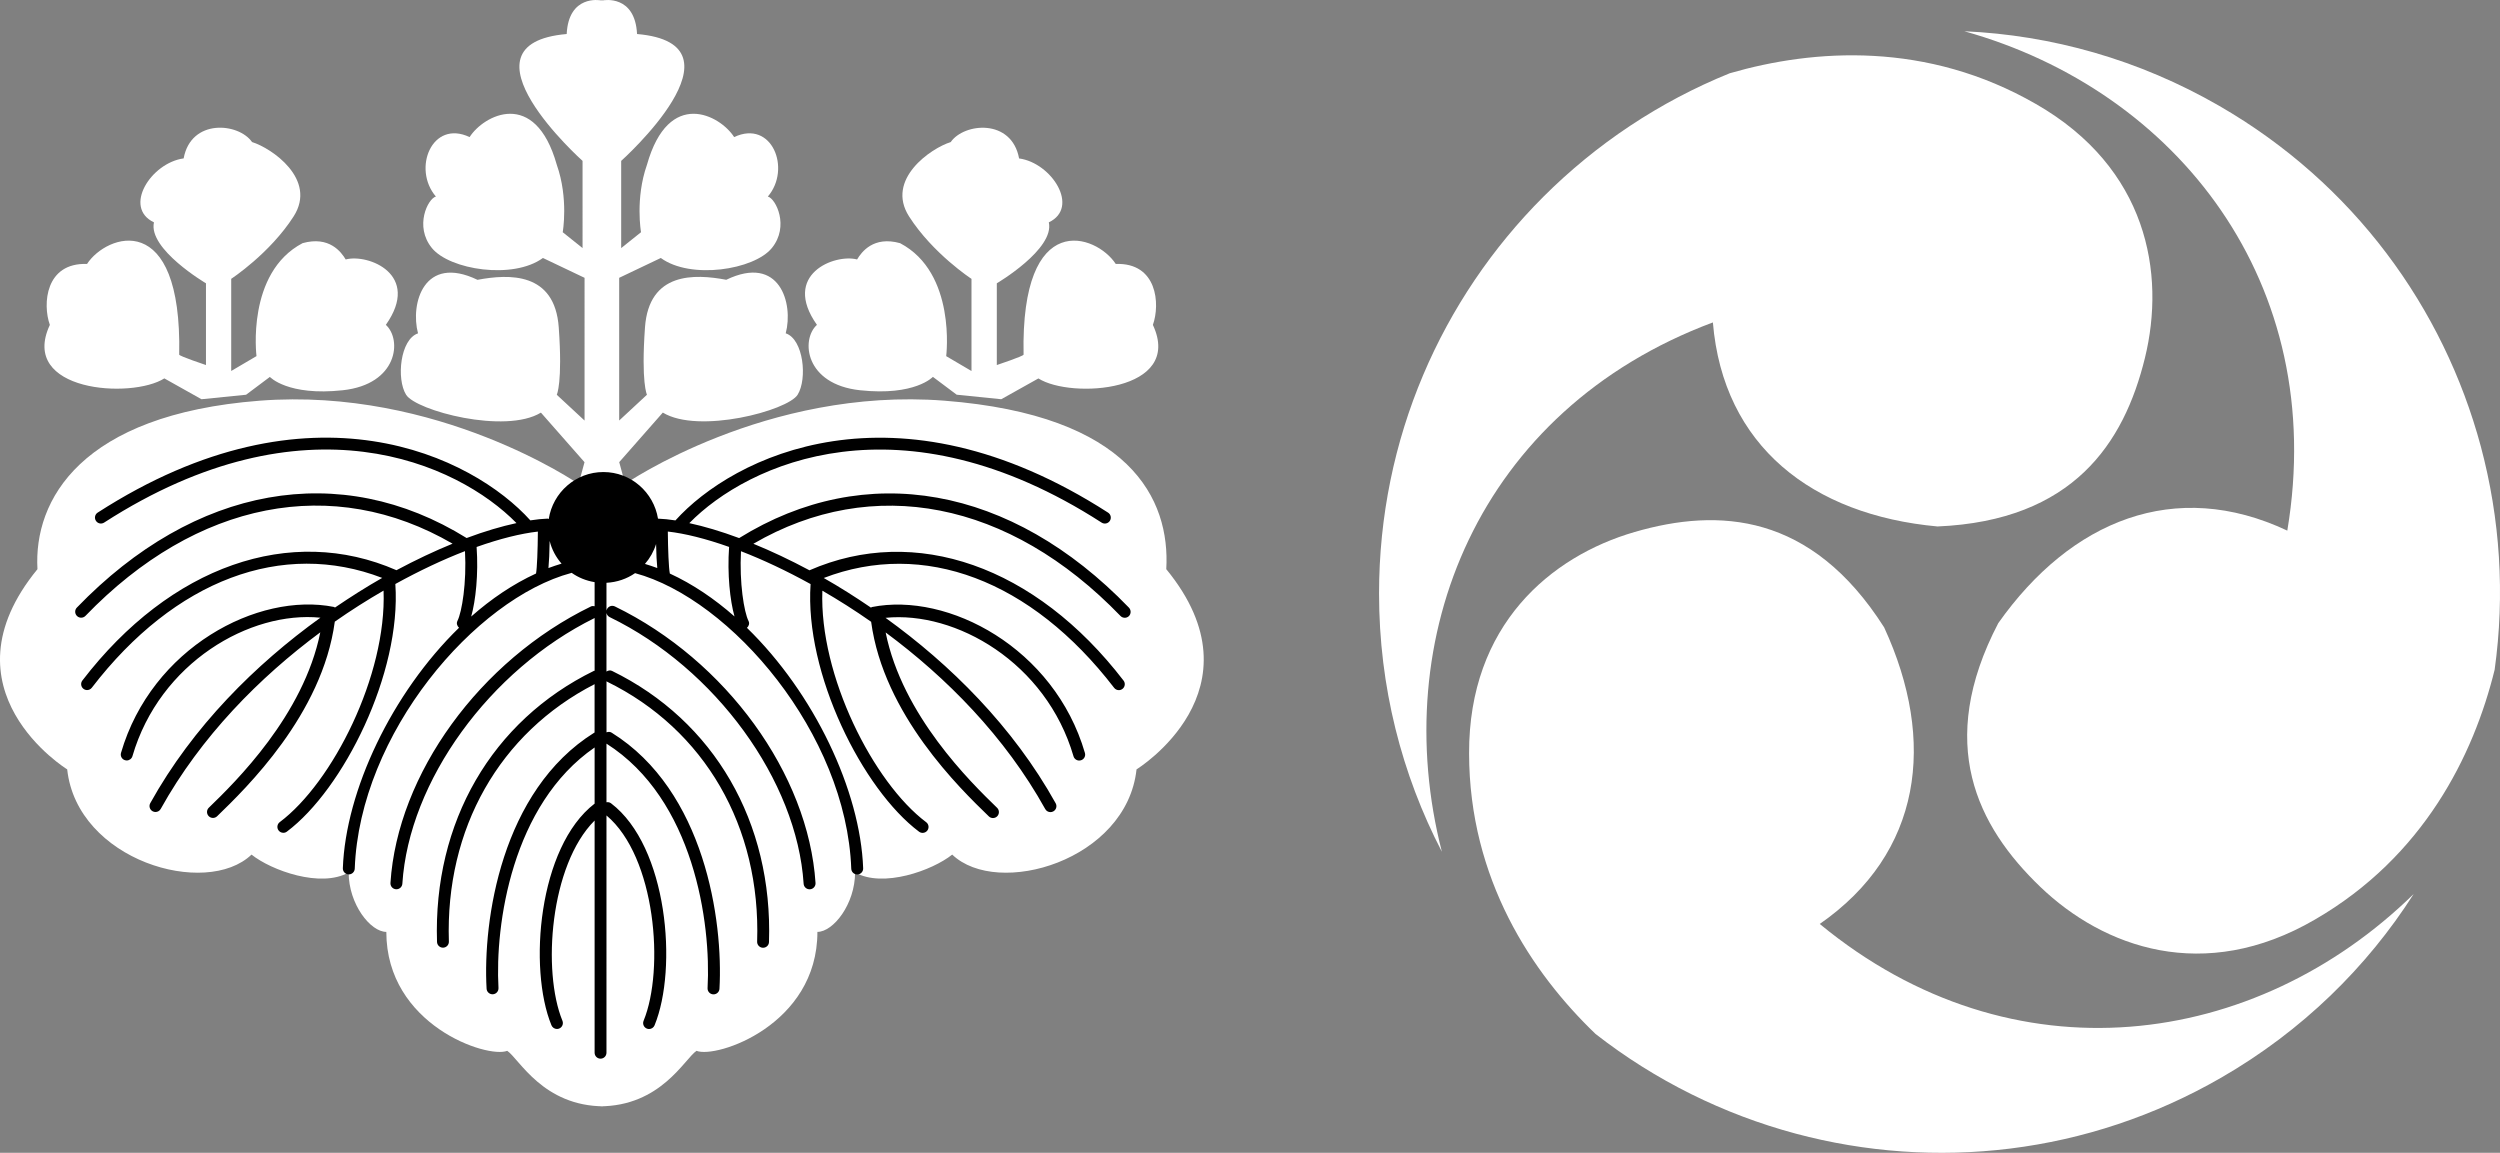 <!-- Generator: Adobe Illustrator 19.2.0, SVG Export Plug-In  -->
<svg version="1.1"
	 xmlns="http://www.w3.org/2000/svg" xmlns:xlink="http://www.w3.org/1999/xlink" xmlns:a="http://ns.adobe.com/AdobeSVGViewerExtensions/3.0/"
	 x="0px" y="0px" width="62.389px" height="28.769px" viewBox="0 0 62.389 28.769"
	 style="enable-background:new 0 0 62.389 28.769;" xml:space="preserve">
<rect x="0" y="0" width="62.389" height="28.769" fill="#808080" stroke="none"/>
<style type="text/css">
	.st0{fill:#FFFFFF;}
</style>
<defs>
</defs>
<g>
	<path class="st0" d="M34.415,14.812c0-3.868,1.565-7.364,4.099-9.9c1.318-1.317,2.897-2.373,4.653-3.084
		c2.108-0.611,4.921-0.799,7.64,0.767c2.781,1.593,3.241,4.221,2.72,6.342c-0.521,2.121-1.788,4.056-5.175,4.201
		c-3.128-0.287-5.348-2.006-5.606-5.092c-5.86,2.19-8.132,7.872-6.763,13.21C34.981,19.327,34.415,17.136,34.415,14.812z"/>
	<path class="st0" d="M55.438,26.89c-3.35,1.934-7.16,2.327-10.623,1.401c-1.8-0.483-3.504-1.323-4.997-2.488
		c-1.584-1.52-3.152-3.862-3.156-7c-0.01-3.205,2.035-4.918,4.132-5.527c2.098-0.609,4.406-0.479,6.226,2.381
		c1.315,2.852,0.937,5.634-1.607,7.401c4.826,3.98,10.884,3.107,14.822-0.748C59.066,24.142,57.451,25.727,55.438,26.89z"/>
	<path class="st0" d="M55.386,2.644c3.35,1.934,5.595,5.037,6.525,8.499c0.481,1.801,0.606,3.696,0.344,5.572
		c-0.525,2.132-1.769,4.661-4.484,6.233c-2.77,1.612-5.276,0.697-6.853-0.815c-1.576-1.512-2.618-3.576-1.05-6.582
		c1.813-2.565,4.411-3.628,7.213-2.309c1.033-6.17-2.751-10.979-8.059-12.462C51.193,0.877,53.373,1.482,55.386,2.644z"/>
</g>
<g>
	<path class="st0" d="M15.057,0.008c0,0,0.791-0.148,0.841,0.841c2.869,0.247-0.396,3.166-0.396,3.166v2.176l0.495-0.396
		c0,0-0.148-0.841,0.148-1.682c0.544-1.929,1.83-1.237,2.176-0.692c0.94-0.445,1.434,0.791,0.841,1.484
		c0.198,0.049,0.544,0.742,0.099,1.286s-2.028,0.791-2.77,0.247l-1.039,0.495v3.561l0.693-0.643c0,0-0.148-0.297-0.049-1.682
		c0.099-1.385,1.237-1.336,2.028-1.187c1.336-0.643,1.682,0.594,1.484,1.336c0.445,0.148,0.544,1.138,0.297,1.533
		c-0.247,0.396-2.473,0.989-3.364,0.445l-1.088,1.237l0.148,0.544c0,0,3.512-2.424,7.964-2.078c4.649,0.362,5.64,2.458,5.54,4.205
		c2.473,3.017-0.742,4.996-0.742,4.996c-0.247,2.275-3.463,3.215-4.6,2.127c-0.495,0.396-1.731,0.841-2.424,0.445
		c0,0.791-0.544,1.484-0.94,1.484c0,2.325-2.523,3.166-3.017,2.968c-0.297,0.198-0.89,1.385-2.424,1.385h0.124
		c-1.533,0-2.127-1.187-2.424-1.385c-0.495,0.198-3.017-0.643-3.017-2.968c-0.396,0-0.94-0.692-0.94-1.484
		c-0.693,0.396-1.929-0.049-2.424-0.445c-1.138,1.088-4.353,0.148-4.6-2.127c0,0-3.215-1.979-0.742-4.996
		C0.836,12.473,2.023,10.346,6.475,10c4.452-0.346,7.964,2.078,7.964,2.078l0.148-0.544l-1.088-1.237
		c-0.89,0.544-3.116-0.049-3.364-0.445c-0.247-0.396-0.148-1.385,0.297-1.533c-0.198-0.742,0.148-1.979,1.484-1.336
		c0.791-0.148,1.929-0.198,2.028,1.187s-0.049,1.682-0.049,1.682l0.693,0.643V6.933l-1.039-0.495
		c-0.742,0.544-2.325,0.297-2.77-0.247c-0.445-0.544-0.099-1.237,0.099-1.286c-0.594-0.693-0.099-1.929,0.841-1.484
		c0.346-0.544,1.632-1.237,2.176,0.692c0.297,0.841,0.148,1.682,0.148,1.682l0.495,0.396V4.015c0,0-3.265-2.918-0.396-3.166
		c0.049-0.989,0.841-0.841,0.841-0.841H15.057z"/>
	<path class="st0" d="M5.028,9.963L4.101,9.443C3.285,9.963,0.465,9.777,1.244,8.108C1.059,7.588,1.133,6.55,2.172,6.587
		c0.482-0.742,2.374-1.41,2.3,2.263c0,0.037,0.668,0.26,0.668,0.26v-2.04c0,0-1.447-0.853-1.298-1.521
		C3.062,5.177,3.767,4.064,4.583,3.953c0.185-1.002,1.373-0.89,1.707-0.408C6.772,3.693,7.922,4.472,7.328,5.4
		S5.77,6.958,5.77,6.958v2.3l0.631-0.371c0,0-0.26-2.078,1.15-2.819C8.219,5.882,8.516,6.29,8.627,6.475
		c0.556-0.148,1.892,0.371,1.002,1.632c0.408,0.371,0.297,1.484-1.076,1.632C7.18,9.888,6.735,9.406,6.735,9.406L6.141,9.851
		L5.028,9.963z"/>
	<path class="st0" d="M24.987,9.963l0.927-0.519c0.816,0.519,3.636,0.334,2.857-1.336c0.185-0.519,0.111-1.558-0.927-1.521
		c-0.482-0.742-2.374-1.41-2.3,2.263c0,0.037-0.668,0.26-0.668,0.26v-2.04c0,0,1.447-0.853,1.298-1.521
		c0.779-0.371,0.074-1.484-0.742-1.595c-0.185-1.002-1.373-0.89-1.707-0.408c-0.482,0.148-1.632,0.927-1.039,1.855
		s1.558,1.558,1.558,1.558v2.3l-0.631-0.371c0,0,0.26-2.078-1.15-2.819C21.797,5.882,21.5,6.29,21.389,6.475
		c-0.556-0.148-1.892,0.371-1.002,1.632c-0.408,0.371-0.297,1.484,1.076,1.632c1.373,0.148,1.818-0.334,1.818-0.334l0.594,0.445
		L24.987,9.963z"/>
	<g>
		<g>
			<path d="M28.173,15.164c-2.942-3.047-6.573-3.692-9.727-1.736c-0.453-0.169-0.871-0.292-1.244-0.373
				c1.464-1.494,5.277-3.243,10.29-0.013c0.069,0.045,0.161,0.024,0.205-0.044c0.044-0.069,0.025-0.161-0.044-0.205
				c-5.327-3.43-9.371-1.39-10.797,0.194c-0.155-0.024-0.3-0.039-0.432-0.044c-0.001,0-0.002,0.001-0.003,0.001
				c-0.107-0.658-0.675-1.164-1.363-1.164c-0.691,0-1.261,0.51-1.364,1.173c-0.009-0.002-0.018-0.011-0.027-0.011
				c-0.132,0.005-0.277,0.02-0.432,0.044c-1.425-1.584-5.471-3.625-10.797-0.194c-0.069,0.044-0.089,0.136-0.044,0.205
				c0.044,0.069,0.135,0.089,0.205,0.044c5.014-3.23,8.825-1.481,10.29,0.013c-0.374,0.081-0.791,0.203-1.244,0.373
				c-3.154-1.957-6.785-1.312-9.727,1.736c-0.057,0.059-0.055,0.153,0.004,0.21c0.029,0.028,0.066,0.042,0.103,0.042
				c0.039,0,0.078-0.015,0.107-0.045c2.776-2.877,6.181-3.535,9.162-1.802c-0.446,0.182-0.915,0.403-1.4,0.662
				c-2.643-1.156-5.643-0.106-7.838,2.752c-0.05,0.065-0.038,0.158,0.027,0.208c0.027,0.021,0.059,0.031,0.09,0.031
				c0.045,0,0.089-0.02,0.118-0.058c2.075-2.7,4.763-3.697,7.247-2.741c-0.389,0.221-0.784,0.471-1.179,0.74
				c-0.009-0.004-0.013-0.013-0.023-0.015c-1.9-0.381-4.553,1.021-5.316,3.641c-0.023,0.079,0.022,0.161,0.101,0.184
				c0.014,0.004,0.028,0.006,0.041,0.006c0.064,0,0.124-0.042,0.143-0.107c0.682-2.341,2.943-3.632,4.691-3.456
				c-1.614,1.161-3.182,2.713-4.246,4.628c-0.04,0.072-0.014,0.162,0.058,0.202c0.023,0.013,0.048,0.019,0.072,0.019
				c0.052,0,0.103-0.027,0.13-0.076c1.006-1.81,2.467-3.285,3.983-4.408c-0.417,2.07-2.117,3.734-2.782,4.377
				c-0.059,0.057-0.06,0.151-0.003,0.21c0.029,0.03,0.068,0.045,0.107,0.045c0.037,0,0.074-0.014,0.103-0.042
				c0.719-0.695,2.626-2.541,2.937-4.856c0.407-0.285,0.815-0.543,1.217-0.775c0.08,2.116-1.273,4.789-2.59,5.777
				c-0.066,0.049-0.079,0.142-0.03,0.208c0.029,0.039,0.074,0.059,0.119,0.059c0.031,0,0.062-0.009,0.089-0.03
				c1.407-1.055,2.86-3.949,2.706-6.179c0.606-0.334,1.194-0.61,1.738-0.82c0.043,0.785-0.075,1.516-0.189,1.743
				c-0.03,0.06-0.007,0.125,0.04,0.169c-1.675,1.631-2.829,4.065-2.899,6.001c-0.003,0.082,0.061,0.151,0.143,0.154h0.006
				c0.079,0,0.145-0.063,0.148-0.143c0.123-3.372,3.006-6.737,5.406-7.38c0.002-0.001,0.003-0.003,0.005-0.004
				c0.168,0.119,0.363,0.199,0.575,0.234v0.601c-0.03-0.005-0.061-0.009-0.09,0.005c-2.773,1.348-4.831,4.185-5.005,6.901
				c-0.005,0.082,0.057,0.152,0.139,0.157c0.003,0,0.006,0,0.01,0c0.078,0,0.143-0.06,0.148-0.139
				c0.164-2.559,2.18-5.338,4.798-6.63v1.317c-0.005,0.002-0.011-0.002-0.016,0.001c-2.55,1.249-4.014,3.778-3.917,6.766
				c0.003,0.08,0.069,0.143,0.148,0.143h0.005c0.082-0.003,0.146-0.071,0.143-0.153c-0.092-2.82,1.268-5.207,3.636-6.423v1.207
				c-0.001,0.001-0.003,0-0.004,0.001c-2.327,1.448-2.787,4.699-2.691,6.391c0.004,0.079,0.07,0.14,0.148,0.14h0.009
				c0.082-0.005,0.144-0.075,0.14-0.157c-0.089-1.586,0.334-4.578,2.399-6.002v1.401c-1.406,1.081-1.659,4.116-1.077,5.532
				c0.024,0.057,0.079,0.092,0.137,0.092c0.019,0,0.038-0.003,0.056-0.011c0.076-0.031,0.112-0.118,0.081-0.194
				c-0.507-1.235-0.312-3.882,0.803-4.997v5.795c0,0.082,0.066,0.148,0.148,0.148c0.082,0,0.148-0.066,0.148-0.148V20.35
				c1.229,1.031,1.452,3.844,0.926,5.125c-0.031,0.076,0.005,0.163,0.081,0.194c0.018,0.007,0.037,0.011,0.056,0.011
				c0.058,0,0.114-0.035,0.137-0.092c0.583-1.42,0.328-4.467-1.086-5.541c-0.034-0.026-0.075-0.033-0.114-0.026v-1.463
				c2.181,1.385,2.614,4.481,2.523,6.1c-0.005,0.082,0.058,0.152,0.14,0.157h0.009c0.078,0,0.144-0.061,0.148-0.14
				c0.095-1.693-0.364-4.943-2.691-6.391c-0.041-0.026-0.086-0.023-0.128-0.008v-1.277c0.004,0.003,0.005,0.008,0.009,0.01
				c2.442,1.196,3.844,3.622,3.75,6.49c-0.003,0.082,0.062,0.15,0.143,0.153h0.005c0.08,0,0.146-0.063,0.148-0.143
				c0.097-2.988-1.367-5.518-3.917-6.766c-0.048-0.024-0.097-0.011-0.139,0.016v-2.215c0.264-0.014,0.509-0.099,0.714-0.241
				c2.397,0.65,5.272,4.009,5.395,7.377c0.003,0.08,0.069,0.143,0.148,0.143h0.006c0.082-0.003,0.146-0.072,0.143-0.154
				c-0.07-1.937-1.224-4.37-2.9-6.001c0.047-0.044,0.07-0.108,0.04-0.169c-0.114-0.227-0.231-0.958-0.189-1.743
				c0.543,0.21,1.132,0.486,1.737,0.82c-0.154,2.23,1.299,5.124,2.706,6.179c0.027,0.02,0.058,0.03,0.089,0.03
				c0.045,0,0.09-0.02,0.119-0.059c0.049-0.066,0.036-0.159-0.03-0.208c-1.317-0.988-2.67-3.661-2.59-5.777
				c0.403,0.233,0.811,0.491,1.217,0.776c0.311,2.314,2.218,4.161,2.937,4.856c0.029,0.028,0.066,0.042,0.103,0.042
				c0.039,0,0.078-0.015,0.107-0.045c0.057-0.059,0.055-0.153-0.003-0.21c-0.665-0.644-2.365-2.308-2.782-4.377
				c1.516,1.123,2.978,2.598,3.983,4.408c0.027,0.049,0.078,0.076,0.13,0.076c0.024,0,0.049-0.006,0.072-0.019
				c0.072-0.04,0.098-0.13,0.058-0.202c-1.064-1.915-2.632-3.466-4.246-4.628c1.749-0.176,4.009,1.115,4.691,3.455
				c0.019,0.065,0.078,0.107,0.143,0.107c0.014,0,0.028-0.002,0.041-0.006c0.079-0.023,0.124-0.105,0.101-0.184
				c-0.763-2.619-3.414-4.021-5.316-3.641c-0.01,0.002-0.014,0.012-0.023,0.015c-0.394-0.269-0.789-0.519-1.179-0.74
				c2.484-0.956,5.172,0.042,7.247,2.741c0.029,0.038,0.073,0.058,0.118,0.058c0.031,0,0.063-0.01,0.09-0.031
				c0.065-0.05,0.077-0.143,0.027-0.208c-2.196-2.857-5.195-3.907-7.838-2.752c-0.484-0.259-0.954-0.48-1.4-0.662
				c2.981-1.733,6.385-1.075,9.162,1.802c0.029,0.03,0.068,0.045,0.107,0.045c0.037,0,0.074-0.014,0.103-0.042
				C28.229,15.318,28.23,15.224,28.173,15.164z M13.377,14.312c-0.572,0.263-1.115,0.63-1.618,1.074
				c0.112-0.397,0.183-1.057,0.135-1.736c0.584-0.207,1.104-0.336,1.529-0.384C13.42,13.718,13.402,14.183,13.377,14.312z
				 M13.687,14.176c0.016-0.166,0.026-0.39,0.03-0.677c0.053,0.214,0.157,0.406,0.297,0.567
				C13.904,14.1,13.795,14.135,13.687,14.176z M16.095,14.073c0.125-0.143,0.22-0.311,0.278-0.496
				c0.005,0.253,0.015,0.448,0.03,0.599C16.301,14.137,16.198,14.105,16.095,14.073z M16.716,14.313
				c-0.028-0.143-0.046-0.601-0.05-1.048c0.425,0.048,0.945,0.177,1.529,0.384c-0.048,0.679,0.023,1.338,0.135,1.735
				C17.829,14.943,17.287,14.576,16.716,14.313z M15.345,15.134c-0.074-0.036-0.163-0.005-0.198,0.069
				c-0.036,0.073-0.005,0.162,0.069,0.198c2.639,1.282,4.673,4.08,4.839,6.653c0.005,0.079,0.07,0.139,0.148,0.139
				c0.003,0,0.006,0,0.01,0c0.082-0.005,0.144-0.076,0.139-0.157C20.175,19.319,18.117,16.482,15.345,15.134z"/>
		</g>
	</g>
</g>
</svg>